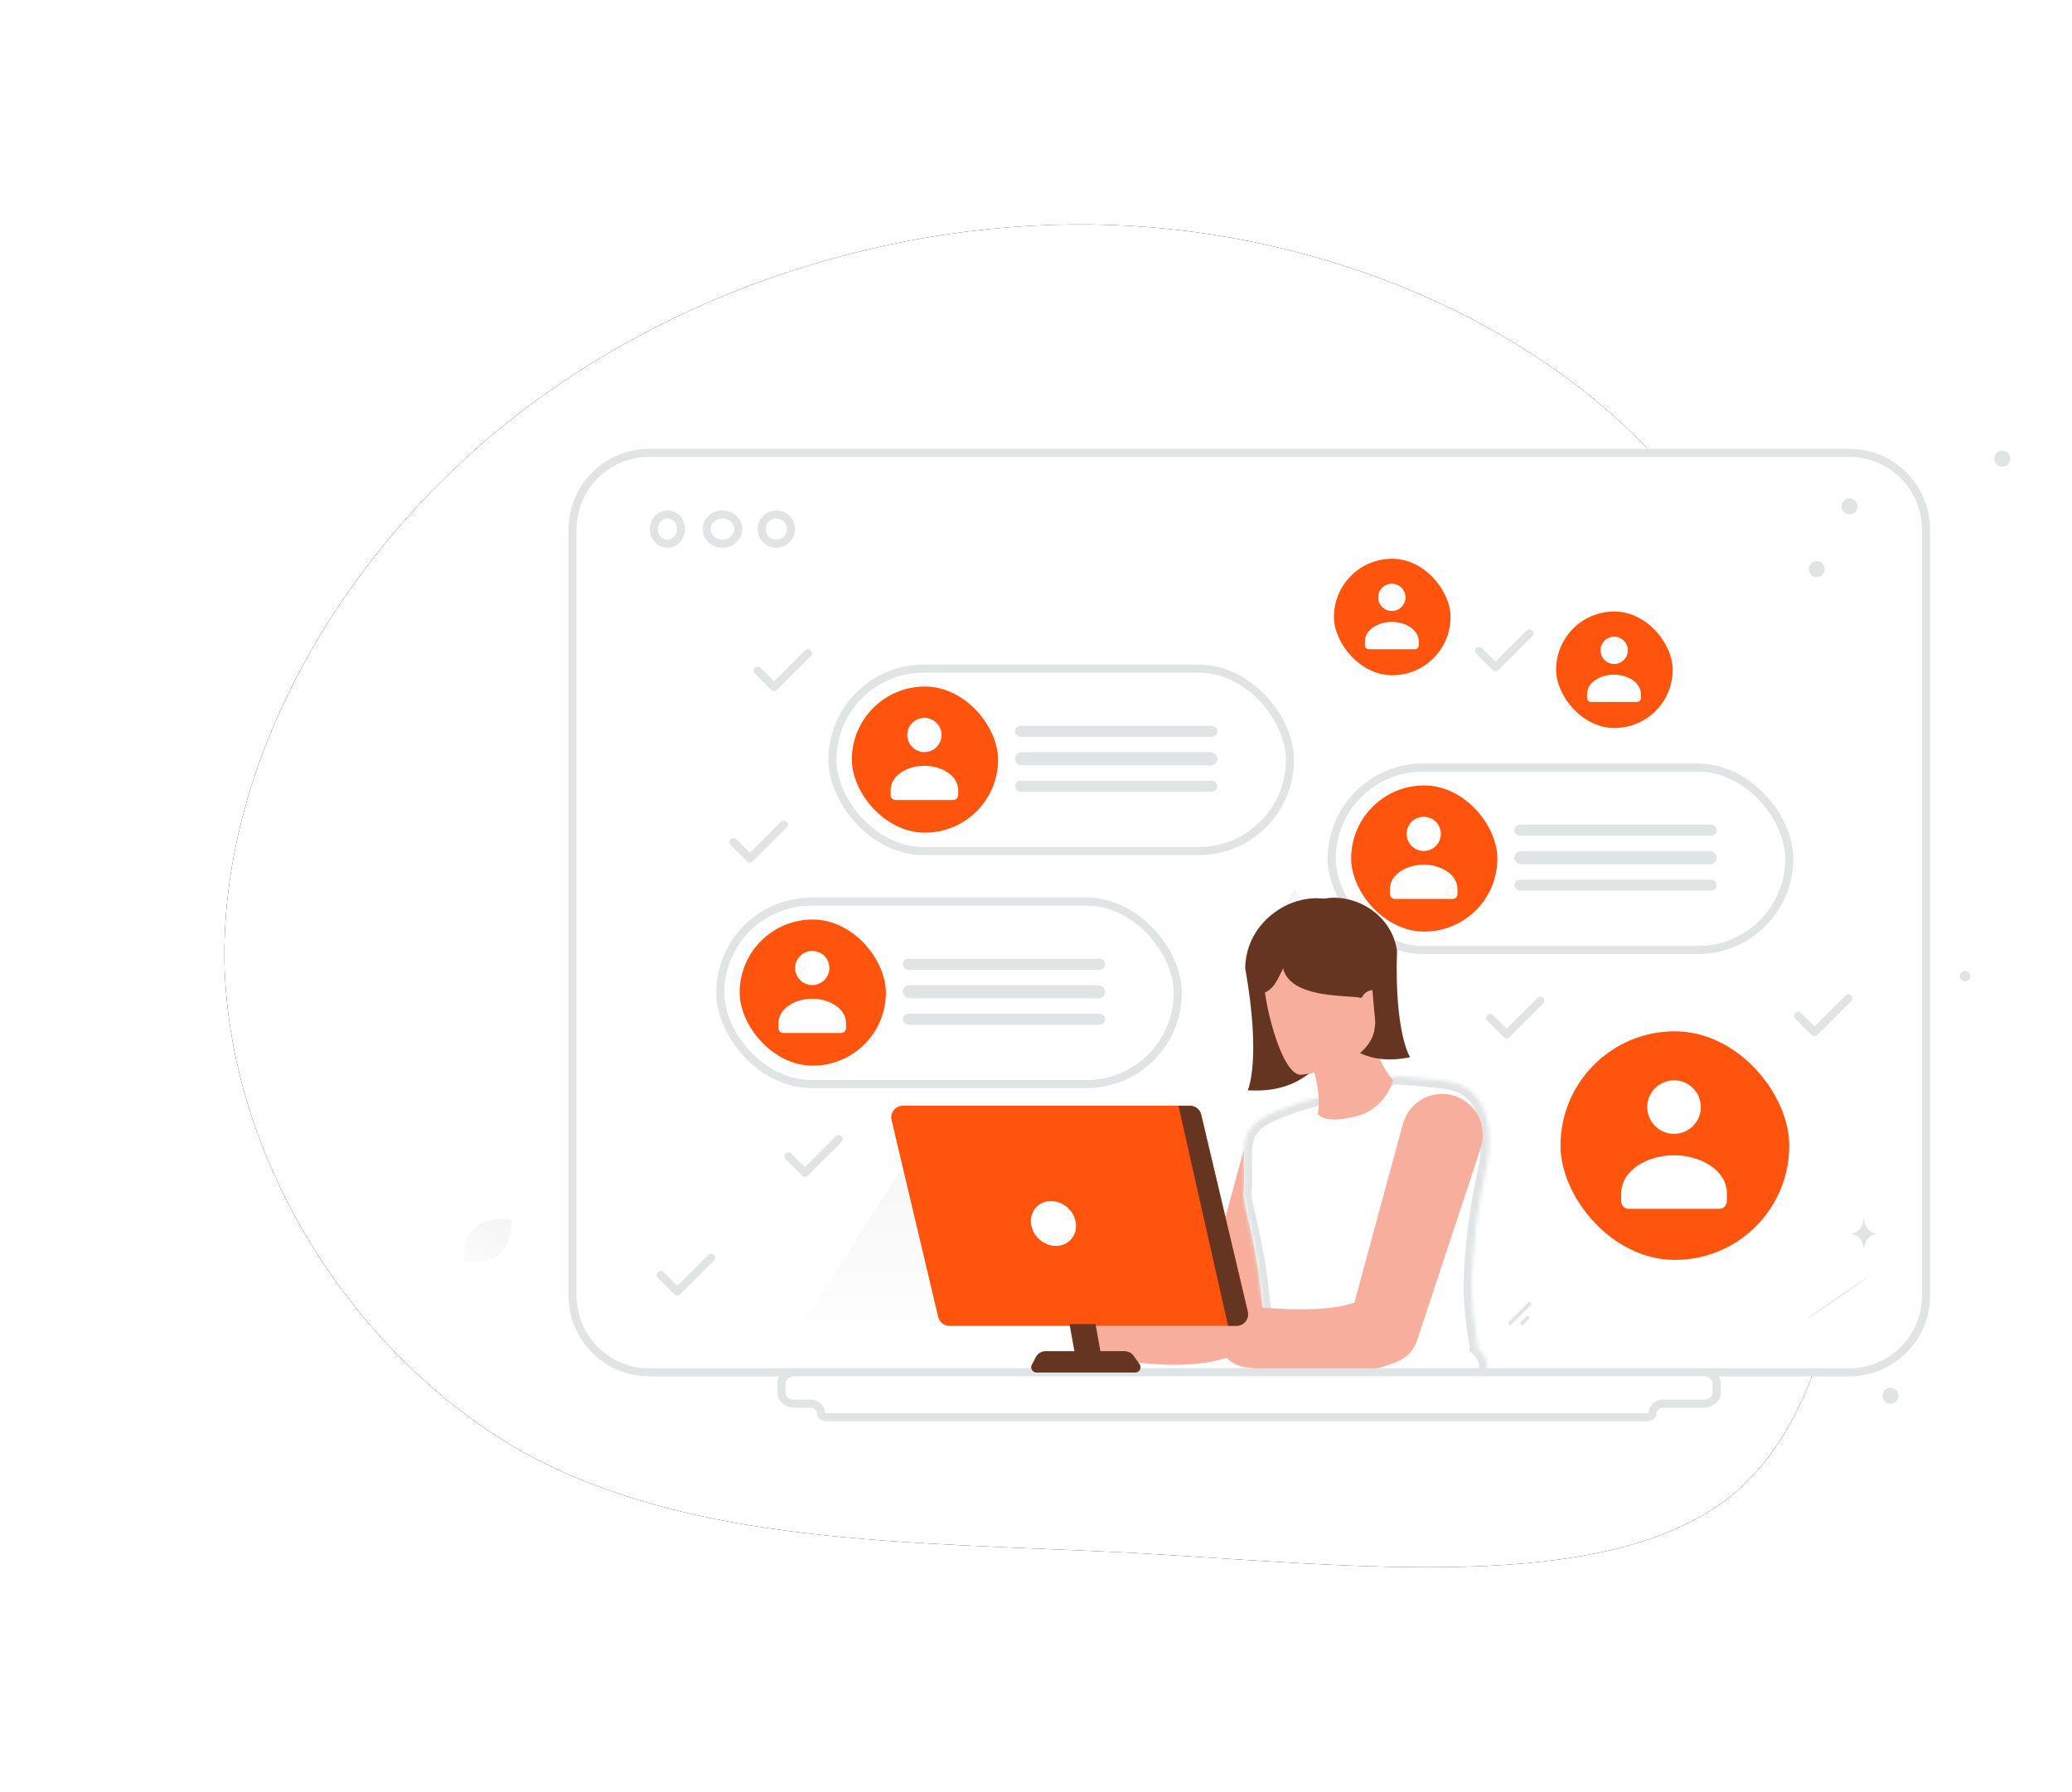 <?xml version="1.0" encoding="UTF-8"?>
<svg xmlns="http://www.w3.org/2000/svg" xmlns:xlink="http://www.w3.org/1999/xlink" width="554px" height="479px" viewBox="0 0 554 479" version="1.1">
  <title>travel-02</title>
  <defs>
    <path d="M383.035,62.645 C416.244,99.647 427.867,149.651 432.295,203.655 C436.723,257.659 434.509,315.663 401.3,341.165 C367.538,366.166 303.335,358.666 243.006,355.166 C182.123,352.165 125.115,353.165 79.73,328.164 C34.899,302.662 1.69,251.158 0.03,198.154 C-1.077,145.65 28.811,91.147 74.196,54.144 C119.027,17.641 179.356,-1.86 236.918,0.14 C294.479,2.14 349.827,26.142 383.035,62.645 Z" id="path-1"></path>
    <filter x="-20.7%" y="-25.1%" width="141.5%" height="150.1%" id="filter-2">
      <feOffset dx="0" dy="0" in="SourceAlpha" result="shadowOffsetOuter1"></feOffset>
      <feGaussianBlur stdDeviation="30" in="shadowOffsetOuter1" result="shadowBlurOuter1"></feGaussianBlur>
      <feColorMatrix values="0 0 0 0 0.895   0 0 0 0 0.743   0 0 0 0 0.629  0 0 0 0.3 0" type="matrix" in="shadowBlurOuter1"></feColorMatrix>
    </filter>
    <linearGradient x1="52.132%" y1="114.926%" x2="50.241%" y2="-47.204%" id="linearGradient-3">
      <stop stop-color="#FFFFFF" offset="0%"></stop>
      <stop stop-color="#EEEEEE" offset="100%"></stop>
    </linearGradient>
    <linearGradient x1="52.133%" y1="114.059%" x2="50.268%" y2="-45.908%" id="linearGradient-4">
      <stop stop-color="#FFFFFF" offset="0%"></stop>
      <stop stop-color="#EEEEEE" offset="100%"></stop>
    </linearGradient>
    <linearGradient x1="-33.789%" y1="149.358%" x2="173.25%" y2="-100.19%" id="linearGradient-5">
      <stop stop-color="#FFFFFF" offset="0%"></stop>
      <stop stop-color="#EEEEEE" offset="100%"></stop>
    </linearGradient>
    <path d="M6.963,64.873 C6.963,64.829 6.941,64.788 6.905,64.764 C6.739,64.648 6.576,64.528 6.415,64.404 C5.278,63.566 5.075,61.628 4.74,58.429 C4.628,57.366 4.502,56.164 4.323,54.816 C3.606,49.445 3.076,46.235 1.455,39.072 C1.333,38.532 1.204,37.991 1.073,37.448 C0.601,35.482 0.123,33.495 0.006,31.493 C-0.003,31.338 -0.002,31.182 0.008,31.027 C0.068,30.309 0.107,29.591 0.127,28.864 C0.147,28.285 0.158,27.707 0.158,27.129 L0.158,26.6 C0.154,25.761 0.146,24.922 0.133,24.083 C0.051,18.03 0.005,14.635 4.323,11.647 C5.438,10.869 6.853,10.131 8.627,9.374 C10.062,8.765 11.726,8.148 13.679,7.499 C14.466,7.24 15.313,6.971 16.21,6.692 L18.322,6.113 L40.145,0.073 C40.362,0.013 40.587,-0.008 40.811,0.002 C41.926,0.06 43.041,0.133 44.154,0.219 C44.49,0.245 44.845,0.271 45.215,0.301 C47.068,0.451 49.35,0.661 51.831,0.959 C52.558,1.042 53.311,1.142 54.073,1.243 L54.262,1.268 C56.794,1.608 58.836,2.465 60.45,3.701 C63.31,5.894 64.855,9.304 65.423,13.262 C65.741,15.485 65.761,17.878 65.542,20.33 C65.453,21.307 65.33,22.282 65.173,23.251 C65.033,24.137 64.863,25.018 64.665,25.893 C64.083,28.506 63.575,31.136 63.141,33.778 L62.961,34.855 C62.925,35.101 62.886,35.35 62.848,35.6 C62.802,35.895 62.755,36.193 62.712,36.49 C61.516,44.446 60.928,52.172 61.048,57.605 L61.048,57.611 L61.078,58.582 C61.218,62.241 61.636,66.338 62.423,70.894 C62.467,71.124 62.507,71.354 62.549,71.585 C62.583,71.776 62.617,71.967 62.652,72.16 C62.675,72.283 62.68,72.403 62.668,72.519 C64.998,74.783 66.101,77.681 64.048,80.396 C63.066,81.695 60.57,82.402 58.941,82.465 L19.897,83.968 C13.998,84.194 8.007,81.611 7.843,75.715 C7.821,74.904 7.843,74.03 7.923,73.092 C7.923,73.09 8.055,72.955 8.315,72.716 C7.67,72.497 7.172,71.912 7.172,71.174 C7.167,70.22 7.15,69.266 7.122,68.312 C7.099,67.364 7.059,66.417 7.003,65.471 C6.993,65.262 6.983,65.062 6.963,64.873 L6.963,64.873 Z" id="path-6"></path>
  </defs>
  <g id="designs" stroke="none" stroke-width="1" fill="none" fill-rule="evenodd">
    <g id="Travel" transform="translate(-682, -1649)">
      <g id="Group-3" transform="translate(742, 1709)">
        <g id="Path" fill-rule="nonzero">
          <use fill="black" fill-opacity="1" filter="url(#filter-2)" xlink:href="#path-1"></use>
          <use fill="#FFFFFF" xlink:href="#path-1"></use>
        </g>
        <g id="133" transform="translate(64, 60)">
          <path d="M29.079,21.577 C29.079,10.256 38.264,1.079 49.594,1.079 L370.449,1.079 C381.779,1.079 390.963,10.256 390.963,21.577 L390.963,226.408 C390.963,237.728 381.779,246.905 370.449,246.905 L49.594,246.905 C38.264,246.905 29.079,237.728 29.079,226.408 L29.079,21.577 Z" id="Path" stroke="#E1E4E5" stroke-width="2.16" fill="#FFFFFF" fill-rule="nonzero"></path>
          <rect id="Rectangle" fill="#FF540E" fill-rule="nonzero" x="293.24" y="155.725" width="61.164" height="61.114" rx="30.557"></rect>
          <path d="M337.721,199.1 L337.721,201.144 C337.721,202.272 336.817,203.187 335.703,203.187 L311.487,203.187 C310.373,203.187 309.469,202.272 309.469,201.144 L309.469,199.068 C309.469,192.885 316.447,188.868 323.595,188.868 C330.743,188.868 337.721,192.887 337.721,199.068 M328.66,170.918 C331.458,173.714 331.458,178.247 328.66,181.043 C325.862,183.839 321.325,183.839 318.526,181.043 C315.728,178.247 315.728,173.714 318.526,170.918 C321.325,168.121 325.862,168.121 328.66,170.918 Z" id="Shape" fill="#FFFFFF"></path>
          <rect id="Rectangle" fill="#FF540E" fill-rule="nonzero" x="292.064" y="43.486" width="31.17" height="31.145" rx="15.573"></rect>
          <path d="M314.732,65.591 L314.732,66.632 C314.732,67.207 314.271,67.673 313.703,67.673 L301.362,67.673 C300.795,67.673 300.334,67.207 300.334,66.632 L300.334,65.574 C300.334,62.423 303.891,60.376 307.533,60.376 C311.176,60.376 314.732,62.424 314.732,65.574 M310.114,51.228 C311.073,52.142 311.461,53.504 311.127,54.786 C310.794,56.067 309.792,57.068 308.51,57.4 C307.227,57.733 305.864,57.345 304.95,56.387 C303.581,54.952 303.608,52.689 305.011,51.288 C306.413,49.886 308.679,49.86 310.114,51.228 Z" id="Shape" fill="#FFFFFF"></path>
          <rect id="Rectangle" fill="#FF540E" fill-rule="nonzero" x="232.664" y="29.382" width="31.17" height="31.145" rx="15.573"></rect>
          <path d="M255.332,51.487 L255.332,52.529 C255.332,53.103 254.872,53.57 254.304,53.57 L241.963,53.57 C241.395,53.57 240.934,53.103 240.934,52.529 L240.934,51.47 C240.934,48.32 244.49,46.273 248.133,46.273 C251.776,46.273 255.332,48.321 255.332,51.47 M250.714,37.125 C251.399,37.809 251.784,38.737 251.784,39.705 C251.784,40.673 251.399,41.601 250.714,42.285 C249.67,43.329 248.099,43.641 246.734,43.076 C245.369,42.511 244.48,41.181 244.48,39.705 C244.48,38.229 245.369,36.898 246.734,36.333 C248.099,35.769 249.67,36.081 250.714,37.125 L250.714,37.125 Z" id="Shape" fill="#FFFFFF"></path>
          <rect id="Rectangle" stroke="#E1E4E5" stroke-width="2.16" fill="#FFFFFF" fill-rule="nonzero" x="68.58" y="121.054" width="122.328" height="48.774" rx="24.387"></rect>
          <rect id="Rectangle" fill="#FF540E" fill-rule="nonzero" x="73.766" y="125.838" width="39.097" height="39.066" rx="19.533"></rect>
          <path d="M102.199,153.564 L102.199,154.871 C102.199,155.591 101.621,156.177 100.909,156.177 L85.429,156.177 C84.717,156.177 84.139,155.591 84.139,154.871 L84.139,153.544 C84.139,149.592 88.6,147.023 93.169,147.023 C97.738,147.023 102.199,149.593 102.199,153.544 M96.408,135.549 C98.197,137.337 98.196,140.235 96.407,142.022 C94.618,143.809 91.718,143.809 89.929,142.022 C88.153,140.232 88.159,137.344 89.943,135.562 C91.726,133.78 94.616,133.774 96.407,135.549 L96.408,135.549 Z" id="Shape" fill="#FFFFFF"></path>
          <rect id="Rectangle" fill="#E1E4E5" fill-rule="nonzero" x="117.393" y="136.333" width="54.106" height="2.938" rx="1.469"></rect>
          <rect id="Rectangle" fill="#E1E4E5" fill-rule="nonzero" x="117.393" y="143.384" width="54.106" height="3.526" rx="1.763"></rect>
          <rect id="Rectangle" fill="#E1E4E5" fill-rule="nonzero" x="117.393" y="151.024" width="54.106" height="2.938" rx="1.469"></rect>
          <rect id="Rectangle" stroke="#E1E4E5" stroke-width="2.16" fill="#FFFFFF" fill-rule="nonzero" x="232.076" y="85.208" width="122.328" height="48.774" rx="24.387"></rect>
          <rect id="Rectangle" fill="#FF540E" fill-rule="nonzero" x="237.262" y="89.991" width="39.097" height="39.066" rx="19.533"></rect>
          <path d="M265.695,117.718 L265.695,119.025 C265.695,119.745 265.116,120.331 264.404,120.331 L248.925,120.331 C248.213,120.331 247.635,119.745 247.635,119.025 L247.635,117.698 C247.635,113.746 252.096,111.177 256.665,111.177 C261.234,111.177 265.695,113.747 265.695,117.698 M259.904,99.704 C261.692,101.491 261.692,104.388 259.904,106.175 C259.045,107.034 257.88,107.516 256.665,107.516 C255.45,107.516 254.285,107.034 253.426,106.175 C251.637,104.388 251.637,101.491 253.426,99.704 C254.285,98.845 255.45,98.363 256.665,98.363 C257.88,98.363 259.045,98.845 259.904,99.704 L259.904,99.704 Z" id="Shape" fill="#FFFFFF"></path>
          <rect id="Rectangle" fill="#E1E4E5" fill-rule="nonzero" x="280.889" y="100.487" width="54.106" height="2.938" rx="1.469"></rect>
          <rect id="Rectangle" fill="#E1E4E5" fill-rule="nonzero" x="280.889" y="107.539" width="54.106" height="3.526" rx="1.763"></rect>
          <rect id="Rectangle" fill="#E1E4E5" fill-rule="nonzero" x="280.889" y="115.178" width="54.106" height="2.938" rx="1.469"></rect>
          <rect id="Rectangle" stroke="#E1E4E5" stroke-width="2.16" fill="#FFFFFF" fill-rule="nonzero" x="98.574" y="58.764" width="122.328" height="48.774" rx="24.387"></rect>
          <rect id="Rectangle" fill="#FF540E" fill-rule="nonzero" x="103.76" y="63.548" width="39.097" height="39.066" rx="19.533"></rect>
          <path d="M132.192,91.275 L132.192,92.581 C132.192,93.302 131.615,93.887 130.902,93.887 L115.423,93.887 C114.711,93.887 114.133,93.302 114.133,92.581 L114.133,91.254 C114.133,87.301 118.593,84.734 123.163,84.734 C127.732,84.734 132.192,87.303 132.192,91.254 M126.402,73.259 C127.559,74.416 128.011,76.101 127.587,77.681 C127.163,79.26 125.928,80.494 124.348,80.917 C122.767,81.34 121.08,80.888 119.923,79.732 C118.134,77.944 118.135,75.046 119.924,73.259 C121.713,71.472 124.613,71.472 126.402,73.259 L126.402,73.259 Z" id="Shape" fill="#FFFFFF"></path>
          <rect id="Rectangle" fill="#E1E4E5" fill-rule="nonzero" x="147.387" y="74.043" width="54.106" height="2.938" rx="1.469"></rect>
          <rect id="Rectangle" fill="#E1E4E5" fill-rule="nonzero" x="147.387" y="81.094" width="54.106" height="3.526" rx="1.763"></rect>
          <rect id="Rectangle" fill="#E1E4E5" fill-rule="nonzero" x="147.387" y="88.734" width="54.106" height="2.938" rx="1.469"></rect>
          <path d="M58.09,21.449 C58.09,23.675 56.407,25.365 54.465,25.365 C52.523,25.365 50.84,23.675 50.84,21.449 C50.84,19.224 52.523,17.533 54.465,17.533 C56.407,17.533 58.09,19.224 58.09,21.449 Z M73.381,21.449 C73.381,23.555 71.554,25.365 69.168,25.365 C66.782,25.365 64.955,23.555 64.955,21.449 C64.955,19.344 66.782,17.533 69.168,17.533 C71.554,17.533 73.381,19.344 73.381,21.449 Z" id="Shape" stroke="#E1E4E5" stroke-width="2.16" fill="#FFFFFF" fill-rule="nonzero"></path>
          <ellipse id="Oval" stroke="#E1E4E5" stroke-width="2.16" fill="#FFFFFF" fill-rule="nonzero" cx="83.577" cy="21.449" rx="3.919" ry="3.916"></ellipse>
          <polygon id="Path" fill="url(#linearGradient-3)" opacity="0.76" points="122.098 184.519 153.268 233.293 90.928 233.293"></polygon>
          <polygon id="Path" fill="url(#linearGradient-4)" opacity="0.76" points="222.163 117.737 236.327 139.753 207.998 139.753"></polygon>
          <path d="M9.538,215.3 C6.035,218.358 0.009,217.199 0.009,217.199 C0.009,217.199 -0.334,211.08 3.173,208.023 C6.676,204.965 12.699,206.122 12.699,206.122 C12.699,206.122 13.041,212.242 9.538,215.3 Z" id="Path" fill="url(#linearGradient-5)" fill-rule="nonzero"></path>
          <ellipse id="Oval" fill="#E1E4E5" fill-rule="nonzero" transform="translate(370.495, 15.39) rotate(105) translate(-370.495, -15.39)" cx="370.495" cy="15.39" rx="2.144" ry="2.145"></ellipse>
          <ellipse id="Oval" fill="#E1E4E5" fill-rule="nonzero" transform="translate(361.736, 32.165) rotate(105) translate(-361.736, -32.165)" cx="361.736" cy="32.165" rx="2.144" ry="2.145"></ellipse>
          <ellipse id="Oval" fill="#E1E4E5" fill-rule="nonzero" transform="translate(411.373, 2.626) rotate(105) translate(-411.373, -2.626)" cx="411.373" cy="2.626" rx="2.144" ry="2.145"></ellipse>
          <ellipse id="Oval" fill="#E1E4E5" fill-rule="nonzero" transform="translate(401.415, 140.996) rotate(105) translate(-401.415, -140.996)" cx="401.415" cy="140.996" rx="1.408" ry="1.409"></ellipse>
          <ellipse id="Oval" fill="#E1E4E5" fill-rule="nonzero" transform="translate(381.468, 253.155) rotate(105) translate(-381.468, -253.155)" cx="381.468" cy="253.155" rx="2.144" ry="2.145"></ellipse>
          <path d="M278.717,230.693 L285.996,230.696 C286.261,230.696 286.476,230.911 286.477,231.176 C286.477,231.441 286.262,231.656 285.997,231.656 C285.997,231.656 285.997,231.656 285.997,231.656 L278.717,231.653 C278.452,231.653 278.237,231.438 278.237,231.173 C278.237,230.908 278.451,230.693 278.716,230.693 C278.716,230.693 278.717,230.693 278.717,230.693 Z" id="Rectangle" fill="#E1E4E5" fill-rule="nonzero" transform="translate(282.357, 231.175) rotate(-45) translate(-282.357, -231.175)"></path>
          <path d="M282.635,232.548 L284.734,232.549 C284.999,232.549 285.214,232.764 285.214,233.029 C285.214,233.294 285,233.508 284.735,233.509 C284.735,233.509 284.735,233.509 284.734,233.509 L282.635,233.508 C282.37,233.508 282.155,233.293 282.155,233.028 C282.155,232.763 282.37,232.548 282.635,232.548 C282.635,232.548 282.635,232.548 282.635,232.548 Z" id="Rectangle" fill="#E1E4E5" fill-rule="nonzero" transform="translate(283.685, 233.028) rotate(-45) translate(-283.685, -233.028)"></path>
          <path d="M359.046,232.686 C358.997,232.615 362.588,230.058 367.072,226.986 C371.554,223.908 375.232,221.473 375.281,221.544 C375.33,221.615 371.737,224.166 367.255,227.244 C362.767,230.323 359.095,232.758 359.046,232.686 Z M374.326,205.674 L374.377,205.674 C374.682,209.809 377.894,209.872 377.894,209.872 C377.894,209.872 374.353,209.938 374.353,214.716 C374.353,209.938 370.811,209.872 370.811,209.872 C370.811,209.872 374.021,209.809 374.326,205.674 L374.326,205.674 Z" id="Shape" fill="#E1E4E5" fill-rule="nonzero"></path>
          <path d="M209.059,185.612 L196.482,231.554 L200.969,226.394 C199.309,227.277 197.385,227.954 195.255,228.435 C193.124,228.915 190.807,229.19 188.382,229.318 C185.957,229.445 183.433,229.426 180.841,229.318 C178.259,229.21 175.618,229.013 172.937,228.788 L172.928,228.788 C168.971,228.454 165.495,231.378 165.152,235.332 C164.827,239.098 167.508,242.434 171.18,243.033 C173.948,243.474 176.757,243.886 179.643,244.22 C182.53,244.553 185.486,244.798 188.549,244.867 C191.612,244.936 194.783,244.818 198.063,244.347 C201.332,243.876 204.729,243.023 208.048,241.59 C210.168,240.678 211.681,238.932 212.368,236.901 L212.525,236.42 L227.616,191.234 C229.315,186.152 226.565,180.668 221.479,178.971 C216.393,177.273 210.905,180.02 209.206,185.102 C209.157,185.269 209.098,185.455 209.059,185.612 Z" id="Path" fill="#F8AE9D" fill-rule="nonzero"></path>
          <path d="M237.011,248.723 C237.178,250.018 237.748,251.009 238.288,250.93 C238.818,250.861 239.122,249.753 238.955,248.468 C238.789,247.173 238.219,246.182 237.679,246.261 C237.139,246.329 236.845,247.438 237.011,248.723 Z" id="Path" fill="#B55E63" fill-rule="nonzero"></path>
          <path d="M215.441,232.65 C215.441,232.607 215.419,232.566 215.383,232.541 C215.217,232.425 215.053,232.305 214.893,232.181 C213.756,231.344 213.553,229.405 213.218,226.207 C213.106,225.144 212.98,223.941 212.8,222.594 C212.083,217.223 211.553,214.013 209.933,206.849 C209.811,206.31 209.682,205.769 209.551,205.226 C209.079,203.259 208.601,201.272 208.484,199.27 C208.475,199.115 208.476,198.959 208.486,198.804 C208.546,198.087 208.585,197.369 208.605,196.641 C208.625,196.063 208.635,195.485 208.635,194.906 L208.635,194.378 C208.632,193.539 208.623,192.7 208.61,191.861 C208.528,185.807 208.483,182.413 212.8,179.424 C213.916,178.646 215.331,177.909 217.104,177.151 C218.539,176.543 220.204,175.925 222.156,175.277 C222.943,175.018 223.79,174.749 224.687,174.469 L226.8,173.891 L248.623,167.851 C248.839,167.791 249.065,167.77 249.289,167.78 C250.404,167.838 251.518,167.91 252.632,167.997 C252.968,168.022 253.323,168.049 253.693,168.079 C255.546,168.229 257.828,168.438 260.309,168.737 C261.036,168.82 261.788,168.92 262.551,169.021 L262.74,169.046 C265.271,169.385 267.314,170.242 268.928,171.479 C271.788,173.672 273.332,177.081 273.9,181.039 C274.219,183.262 274.239,185.655 274.02,188.107 C273.93,189.085 273.807,190.059 273.651,191.029 C273.51,191.914 273.341,192.795 273.143,193.67 C272.561,196.284 272.053,198.914 271.618,201.556 L271.439,202.632 C271.402,202.879 271.364,203.128 271.325,203.377 C271.279,203.673 271.233,203.97 271.19,204.267 C269.994,212.223 269.406,219.949 269.526,225.383 L269.526,225.389 L269.556,226.36 C269.695,230.018 270.114,234.116 270.901,238.672 C270.945,238.901 270.985,239.131 271.026,239.363 C271.06,239.553 271.094,239.745 271.13,239.938 C271.153,240.06 271.158,240.18 271.146,240.296 C273.476,242.561 274.579,245.459 272.526,248.173 C271.543,249.472 269.048,250.18 267.419,250.243 L228.374,251.745 C222.476,251.972 216.485,249.389 216.321,243.493 C216.299,242.682 216.321,241.808 216.4,240.869 C216.4,240.868 216.532,240.732 216.792,240.494 C216.148,240.275 215.65,239.69 215.65,238.951 C215.645,237.997 215.628,237.043 215.6,236.089 C215.576,235.142 215.536,234.195 215.481,233.248 C215.47,233.039 215.461,232.84 215.441,232.65 L215.441,232.65 Z" id="Path" fill="#FFFFFF"></path>
          <g id="Clipped" transform="translate(208.478, 167.778)">
            <mask id="mask-7" fill="white">
              <use xlink:href="#path-6"></use>
            </mask>
            <g id="Path"></g>
            <path d="M6.905,64.764 L8.136,62.991 L6.905,64.764 Z M6.963,64.873 L4.815,65.098 L4.804,64.986 L4.804,64.873 L6.963,64.873 Z M6.415,64.404 L7.697,62.668 L7.712,62.679 L7.728,62.691 L6.415,64.404 Z M4.74,58.429 L6.887,58.204 L4.74,58.429 Z M4.323,54.816 L6.463,54.531 L4.323,54.816 Z M1.455,39.072 L3.562,38.596 L1.455,39.072 Z M1.073,37.448 L3.173,36.945 L1.073,37.448 Z M0.006,31.493 L-2.149,31.618 L0.006,31.493 Z M0.008,31.027 L-2.146,30.879 L-2.145,30.863 L-2.144,30.848 L0.008,31.027 Z M0.127,28.864 L-2.031,28.804 L-2.031,28.797 L-2.03,28.789 L0.127,28.864 L0.127,28.864 Z M0.158,26.6 L2.317,26.595 L2.317,26.6 L0.158,26.6 Z M0.133,24.083 L2.292,24.054 L0.133,24.083 Z M4.323,11.647 L5.558,13.417 L5.552,13.42 L4.323,11.647 Z M8.627,9.374 L7.778,7.39 L7.784,7.387 L8.627,9.374 Z M13.679,7.499 L12.998,5.452 L13.003,5.45 L13.679,7.499 Z M16.21,6.692 L15.568,4.632 L15.603,4.621 L15.639,4.611 L16.21,6.692 L16.21,6.692 Z M18.322,6.113 L18.899,8.193 L18.893,8.195 L18.322,6.113 L18.322,6.113 Z M40.145,0.073 L39.569,-2.006 L40.145,0.073 Z M40.811,0.002 L40.719,2.158 L40.713,2.158 L40.811,0.002 L40.811,0.002 Z M43.531,0.172 L43.681,-1.98 L43.691,-1.98 L43.7,-1.979 L43.531,0.172 L43.531,0.172 Z M44.154,0.219 L43.992,2.371 L44.154,0.219 Z M45.215,0.301 L45.041,2.452 L45.039,2.452 L45.215,0.301 Z M51.831,0.959 L51.587,3.103 L51.58,3.102 L51.573,3.101 L51.831,0.959 Z M54.073,1.243 L53.788,3.382 L54.073,1.243 Z M54.262,1.268 L54.547,-0.87 L54.55,-0.87 L54.262,1.268 Z M60.45,3.701 L61.764,1.989 L61.765,1.99 L60.45,3.701 L60.45,3.701 Z M65.423,13.262 L67.56,12.955 L65.423,13.262 Z M65.542,20.33 L67.693,20.522 L67.692,20.529 L65.542,20.33 L65.542,20.33 Z M65.173,23.251 L63.041,22.912 L63.041,22.908 L63.042,22.904 L65.173,23.251 L65.173,23.251 Z M64.665,25.893 L62.558,25.422 L62.559,25.415 L64.665,25.893 Z M63.141,33.778 L65.271,34.13 L65.271,34.133 L63.141,33.778 Z M62.961,34.855 L60.825,34.539 L60.828,34.52 L60.831,34.501 L62.961,34.855 Z M62.848,35.6 L60.714,35.269 L62.848,35.6 Z M62.712,36.49 L64.849,36.8 L64.848,36.805 L64.848,36.81 L62.712,36.49 Z M61.048,57.605 L58.89,57.67 L58.889,57.661 L58.889,57.653 L61.048,57.605 L61.048,57.605 Z M61.048,57.611 L58.89,57.676 L61.048,57.611 Z M61.078,58.582 L58.92,58.664 L58.92,58.657 L58.92,58.649 L61.078,58.582 L61.078,58.582 Z M62.423,70.894 L60.302,71.298 L60.298,71.279 L60.295,71.261 L62.423,70.894 L62.423,70.894 Z M62.549,71.585 L60.423,71.962 L62.549,71.585 Z M62.652,72.16 L60.531,72.562 L60.529,72.554 L62.652,72.16 L62.652,72.16 Z M62.668,72.519 L61.163,74.065 L60.416,73.339 L60.52,72.303 L62.668,72.519 Z M64.048,80.396 L65.771,81.697 L64.048,80.396 Z M58.941,82.465 L59.024,84.621 L58.941,82.465 Z M19.897,83.968 L19.979,86.124 L19.897,83.968 Z M7.843,75.715 L5.685,75.775 L7.843,75.715 Z M7.923,73.092 L10.082,73.092 L10.082,73.183 L10.075,73.274 L7.923,73.092 L7.923,73.092 Z M8.315,72.716 L9.01,70.674 L12.464,71.847 L9.773,74.308 L8.315,72.716 Z M7.172,71.174 L9.331,71.152 L9.332,71.163 L9.332,71.174 L7.172,71.174 Z M7.122,68.312 L4.964,68.385 L4.964,68.378 L4.964,68.371 L7.122,68.312 L7.122,68.312 Z M7.003,65.471 L4.848,65.605 L4.847,65.59 L4.846,65.573 L7.003,65.471 L7.003,65.471 Z M8.136,62.991 C8.754,63.418 9.122,64.122 9.122,64.873 L4.804,64.873 C4.804,65.55 5.14,66.166 5.674,66.536 L8.136,62.991 L8.136,62.991 Z M7.728,62.691 C7.932,62.847 8.077,62.949 8.136,62.991 L5.675,66.536 C5.481,66.401 5.29,66.262 5.102,66.117 L7.728,62.691 Z M6.887,58.204 C7.061,59.858 7.183,60.981 7.378,61.804 C7.575,62.633 7.752,62.708 7.697,62.668 L5.133,66.14 C3.942,65.262 3.449,63.949 3.176,62.8 C2.902,61.644 2.754,60.199 2.592,58.654 L6.887,58.204 Z M6.463,54.531 C6.647,55.913 6.776,57.143 6.887,58.204 L2.592,58.654 C2.481,57.59 2.358,56.415 2.182,55.101 L6.463,54.531 Z M3.562,38.596 C5.196,45.823 5.738,49.097 6.463,54.531 L2.182,55.101 C1.474,49.794 0.955,46.648 -0.65,39.547 L3.562,38.596 L3.562,38.596 Z M3.173,36.945 C3.303,37.485 3.436,38.04 3.562,38.596 L-0.65,39.547 C-0.769,39.024 -0.896,38.497 -1.026,37.952 L3.173,36.945 Z M2.163,31.368 C2.266,33.145 2.692,34.944 3.173,36.945 L-1.026,37.952 C-1.491,36.019 -2.02,33.844 -2.149,31.618 L2.163,31.368 L2.163,31.368 Z M2.162,31.175 C2.159,31.229 2.158,31.293 2.163,31.368 L-2.149,31.618 C-2.164,31.372 -2.163,31.125 -2.146,30.879 L2.162,31.175 L2.162,31.175 Z M2.286,28.923 C2.265,29.685 2.223,30.446 2.16,31.206 L-2.144,30.848 C-2.088,30.17 -2.05,29.492 -2.031,28.804 L2.286,28.923 L2.286,28.923 Z M2.317,27.129 C2.317,27.732 2.306,28.335 2.286,28.938 L-2.03,28.789 C-2.011,28.236 -2.002,27.682 -2.002,27.129 L2.317,27.129 L2.317,27.129 Z M2.317,26.999 L2.317,27.129 L-2.002,27.129 L-2.002,26.999 L2.317,26.999 Z M2.317,26.6 L2.317,26.999 L-2.002,26.999 L-2.002,26.6 L2.317,26.6 Z M2.292,24.054 C2.303,24.845 2.314,25.694 2.317,26.595 L-2.002,26.606 C-2.004,25.732 -2.015,24.906 -2.026,24.113 L2.292,24.054 Z M5.552,13.42 C3.78,14.647 3.043,15.824 2.667,17.262 C2.239,18.896 2.25,20.926 2.292,24.054 L-2.026,24.113 C-2.066,21.187 -2.119,18.493 -1.512,16.17 C-0.852,13.65 0.547,11.635 3.093,9.873 L5.552,13.42 L5.552,13.42 Z M9.476,11.358 C7.774,12.084 6.507,12.755 5.558,13.417 L3.087,9.877 C4.37,8.983 5.932,8.178 7.778,7.39 L9.476,11.358 Z M14.359,9.547 C12.446,10.182 10.839,10.78 9.47,11.36 L7.784,7.387 C9.285,6.751 11.005,6.113 12.998,5.452 L14.359,9.547 L14.359,9.547 Z M16.852,8.752 C16.017,9.011 15.185,9.276 14.355,9.548 L13.003,5.45 C13.804,5.186 14.663,4.913 15.568,4.632 L16.852,8.752 L16.852,8.752 Z M18.893,8.195 L16.78,8.773 L15.639,4.611 L17.751,4.032 L18.893,8.195 Z M40.722,2.153 L18.899,8.193 L17.745,4.034 L39.569,-2.006 L40.722,2.153 L40.722,2.153 Z M40.713,2.158 C40.707,2.158 40.702,2.158 40.696,2.158 C40.697,2.157 40.706,2.157 40.722,2.153 L39.569,-2.006 C40.005,-2.125 40.457,-2.175 40.909,-2.153 L40.713,2.158 L40.713,2.158 Z M43.382,2.325 C42.495,2.26 41.607,2.204 40.719,2.158 L40.903,-2.153 C41.404,-2.132 42.389,-2.07 43.681,-1.98 L43.382,2.325 L43.382,2.325 Z M43.992,2.371 L43.362,2.323 L43.7,-1.979 C43.895,-1.964 44.099,-1.949 44.316,-1.932 L43.992,2.371 L43.992,2.371 Z M45.039,2.452 C44.677,2.422 44.329,2.396 43.992,2.371 L44.316,-1.932 C44.651,-1.907 45.013,-1.88 45.392,-1.849 L45.039,2.452 L45.039,2.452 Z M51.573,3.101 C49.128,2.807 46.876,2.6 45.041,2.452 L45.389,-1.849 C47.261,-1.698 49.573,-1.486 52.09,-1.183 L51.573,3.101 Z M53.788,3.382 C53.055,3.283 52.322,3.189 51.587,3.103 L52.076,-1.184 C52.826,-1.098 53.599,-0.996 54.357,-0.896 L53.788,3.382 L53.788,3.382 Z M53.978,3.407 L53.788,3.382 L54.357,-0.896 L54.547,-0.87 L53.978,3.407 L53.978,3.407 Z M59.137,5.413 C57.852,4.429 56.172,3.701 53.976,3.407 L54.55,-0.87 C57.415,-0.486 59.821,0.5 61.764,1.989 L59.137,5.413 L59.137,5.413 Z M63.285,13.568 C62.767,9.956 61.402,7.151 59.136,5.413 L61.765,1.99 C65.218,4.637 66.942,8.652 67.56,12.955 L63.285,13.568 Z M63.391,20.138 C63.599,17.815 63.575,15.594 63.285,13.568 L67.56,12.955 C67.907,15.376 67.924,17.94 67.693,20.522 L63.391,20.138 Z M63.042,22.904 C63.193,21.982 63.306,21.056 63.392,20.131 L67.692,20.529 C67.598,21.556 67.469,22.58 67.305,23.598 L63.042,22.904 L63.042,22.904 Z M62.559,25.415 C62.748,24.586 62.908,23.745 63.041,22.912 L67.306,23.589 C67.158,24.522 66.98,25.45 66.771,26.371 L62.559,25.415 Z M61.01,33.427 C61.451,30.744 61.967,28.075 62.558,25.422 L66.772,26.364 C66.2,28.938 65.699,31.528 65.271,34.13 L61.01,33.427 L61.01,33.427 Z M60.831,34.501 L61.01,33.424 L65.271,34.133 L65.091,35.209 L60.831,34.501 L60.831,34.501 Z M60.714,35.269 C60.752,35.018 60.79,34.777 60.825,34.539 L65.098,35.171 C65.06,35.426 65.02,35.682 64.981,35.931 L60.714,35.269 Z M60.575,36.18 C60.62,35.871 60.668,35.563 60.714,35.269 L64.981,35.931 C64.935,36.228 64.89,36.515 64.849,36.8 L60.575,36.18 L60.575,36.18 Z M58.889,57.653 C58.766,52.058 59.369,44.202 60.577,36.169 L64.848,36.81 C63.664,44.688 63.091,52.285 63.207,57.558 L58.889,57.653 L58.889,57.653 Z M58.89,57.676 L58.89,57.67 L63.207,57.54 L63.207,57.546 L58.89,57.676 L58.89,57.676 Z M58.92,58.649 L58.89,57.676 L63.207,57.546 L63.236,58.515 L58.92,58.649 Z M60.295,71.261 C59.493,66.618 59.064,62.425 58.92,58.664 L63.236,58.5 C63.371,62.056 63.779,66.058 64.551,70.527 L60.295,71.261 L60.295,71.261 Z M60.423,71.962 C60.381,71.728 60.343,71.512 60.302,71.298 L64.544,70.491 C64.591,70.736 64.634,70.979 64.675,71.209 L60.423,71.962 Z M60.529,72.554 C60.492,72.351 60.456,72.15 60.423,71.962 L64.675,71.209 C64.709,71.4 64.741,71.583 64.775,71.766 L60.529,72.554 Z M60.52,72.303 C60.511,72.392 60.515,72.48 60.531,72.562 L64.774,71.759 C64.836,72.085 64.849,72.414 64.817,72.735 L60.52,72.303 L60.52,72.303 Z M64.174,70.972 C65.521,72.281 66.672,73.92 67.106,75.804 C67.562,77.78 67.178,79.836 65.771,81.697 L62.326,79.095 C62.971,78.241 63.063,77.49 62.898,76.773 C62.711,75.962 62.146,75.021 61.163,74.065 L64.174,70.972 L64.174,70.972 Z M65.771,81.697 C64.91,82.835 63.58,83.519 62.478,83.921 C61.324,84.342 60.071,84.581 59.024,84.621 L58.859,80.309 C59.44,80.287 60.249,80.14 60.996,79.868 C61.795,79.575 62.204,79.256 62.326,79.095 L65.771,81.697 L65.771,81.697 Z M59.024,84.621 L19.979,86.124 L19.814,81.812 L58.859,80.309 L59.024,84.621 Z M19.979,86.124 C16.73,86.248 13.313,85.612 10.607,83.987 C7.825,82.316 5.79,79.573 5.685,75.775 L10.002,75.656 C10.061,77.754 11.104,79.25 12.832,80.288 C14.637,81.372 17.165,81.914 19.814,81.812 L19.979,86.124 L19.979,86.124 Z M5.685,75.775 C5.66,74.881 5.685,73.927 5.772,72.91 L10.075,73.274 C10.006,74.066 9.982,74.861 10.002,75.656 L5.685,75.775 L5.685,75.775 Z M5.763,73.092 C5.763,72.717 5.861,72.349 6.047,72.023 C6.102,71.927 6.153,71.855 6.172,71.829 C6.216,71.768 6.254,71.723 6.264,71.71 C6.293,71.675 6.317,71.649 6.324,71.642 L6.364,71.598 L6.409,71.552 L6.513,71.449 C6.595,71.368 6.71,71.259 6.857,71.125 L9.773,74.308 C9.66,74.412 9.579,74.489 9.53,74.537 C9.505,74.561 9.491,74.575 9.486,74.58 L9.494,74.572 L9.525,74.538 C9.63,74.422 9.722,74.296 9.799,74.16 C9.826,74.113 9.877,74.019 9.927,73.895 C9.949,73.837 9.995,73.699 10.017,73.62 C10.041,73.511 10.077,73.246 10.082,73.092 L5.763,73.092 L5.763,73.092 Z M9.332,71.174 C9.332,71.041 9.283,70.914 9.213,70.823 C9.161,70.754 9.091,70.702 9.01,70.674 L7.62,74.759 C6.219,74.283 5.013,72.956 5.013,71.174 L9.332,71.174 L9.332,71.174 Z M9.281,68.239 C9.311,69.147 9.322,70.13 9.331,71.152 L5.013,71.194 C5.008,70.258 4.991,69.321 4.964,68.385 L9.281,68.239 L9.281,68.239 Z M9.158,65.337 C9.21,66.167 9.251,67.151 9.281,68.253 L4.964,68.371 C4.934,67.301 4.895,66.37 4.848,65.605 L9.158,65.337 L9.158,65.337 Z M9.111,64.647 C9.138,64.908 9.15,65.167 9.16,65.368 L4.846,65.573 C4.84,65.415 4.83,65.256 4.815,65.098 L9.111,64.647 L9.111,64.647 Z" id="Shape" fill="#E1E4E5" fill-rule="nonzero" mask="url(#mask-7)"></path>
          </g>
          <path d="M248.47,168.846 C248.47,168.846 246.516,176.233 239.133,178.283 C229.747,180.883 228.333,177.734 228.333,177.734 C228.569,176.39 228.647,175.076 228.588,173.682 C228.565,173.141 228.522,172.601 228.46,172.063 C228.293,170.553 227.979,168.905 227.538,167.021 C227.439,166.58 227.322,166.119 227.204,165.648 L227.194,165.589 C233.615,163.176 238.652,159.556 241.735,154.199 L242.648,153.483 L243.267,152.992 L243.443,153.365 L243.473,154.611 C243.6,160.468 244.592,163.931 248.47,168.846 L248.47,168.846 Z M251.087,180.533 L236.984,232.492 L242.013,226.657 C240.152,227.656 237.996,228.416 235.61,228.964 C233.224,229.502 230.62,229.819 227.91,229.954 C225.19,230.098 222.356,230.07 219.455,229.954 C216.554,229.829 213.597,229.618 210.591,229.358 L210.572,229.358 C206.135,228.974 202.232,232.29 201.85,236.76 C201.488,241.019 204.494,244.797 208.616,245.47 C211.717,245.97 214.875,246.441 218.11,246.816 C221.344,247.191 224.666,247.479 228.101,247.556 C231.536,247.633 235.095,247.498 238.769,246.96 C242.442,246.421 246.249,245.46 249.971,243.845 C252.356,242.807 254.045,240.836 254.818,238.548 L255,238.01 L271.908,186.897 C273.807,181.148 270.734,174.948 265.028,173.025 C259.331,171.112 253.167,174.207 251.259,179.956 C251.202,180.138 251.135,180.36 251.087,180.533 L251.087,180.533 Z" id="Shape" fill="#F8AE9D" fill-rule="nonzero"></path>
          <path d="M84.968,252.441 L84.968,249.72 C84.968,248.159 86.538,246.894 88.466,246.887 L331.478,246.887 C333.416,246.887 334.975,248.159 334.975,249.72 L334.975,252.441 C334.975,254.009 333.406,255.274 331.478,255.274 L320.597,255.274 C319.064,255.274 317.821,256.516 317.821,258.048 C317.821,258.532 317.026,258.921 316.044,258.921 L97.32,258.921 C96.348,258.921 95.553,258.532 95.553,258.048 C95.553,256.516 94.31,255.274 92.777,255.274 L88.466,255.274 C86.527,255.274 84.968,254.009 84.968,252.441 Z" id="Path" fill="#FFFFFF"></path>
          <path d="M88.466,246.887 L88.461,245.808 L88.466,245.808 L88.466,246.887 Z M86.048,249.72 L86.048,252.441 L83.889,252.441 L83.889,249.72 L86.048,249.72 Z M88.47,247.966 C86.909,247.972 86.048,248.958 86.048,249.72 L83.889,249.72 C83.889,247.361 86.166,245.817 88.461,245.808 L88.47,247.966 Z M331.478,247.966 L88.466,247.966 L88.466,245.808 L331.478,245.808 L331.478,247.966 Z M333.895,249.72 C333.895,248.953 333.04,247.966 331.478,247.966 L331.478,245.808 C333.793,245.808 336.055,247.366 336.055,249.72 L333.895,249.72 Z M333.895,252.441 L333.895,249.72 L336.055,249.72 L336.055,252.441 L333.895,252.441 Z M331.478,254.195 C333.034,254.195 333.895,253.212 333.895,252.441 L336.055,252.441 C336.055,254.806 333.778,256.353 331.478,256.353 L331.478,254.195 Z M320.597,254.195 L331.478,254.195 L331.478,256.353 L320.597,256.353 L320.597,254.195 Z M316.044,257.842 C316.407,257.842 316.681,257.768 316.825,257.698 C316.896,257.662 316.894,257.649 316.863,257.685 C316.825,257.729 316.741,257.855 316.741,258.048 L318.9,258.048 C318.9,258.927 318.208,259.422 317.777,259.634 C317.277,259.879 316.663,260 316.044,260 L316.044,257.842 L316.044,257.842 Z M97.32,257.842 L316.044,257.842 L316.044,260 L97.32,260 L97.32,257.842 Z M96.632,258.048 C96.632,257.855 96.549,257.73 96.511,257.686 C96.48,257.649 96.479,257.663 96.549,257.698 C96.692,257.768 96.963,257.842 97.32,257.842 L97.32,260 C96.704,260 96.093,259.879 95.594,259.633 C95.165,259.422 94.473,258.926 94.473,258.048 L96.632,258.048 L96.632,258.048 Z M88.466,254.195 L92.777,254.195 L92.777,256.353 L88.466,256.353 L88.466,254.195 Z M86.048,252.441 C86.048,253.214 86.902,254.195 88.466,254.195 L88.466,256.353 C86.153,256.353 83.889,254.804 83.889,252.441 L86.048,252.441 Z M94.473,258.048 C94.473,257.598 94.294,257.167 93.976,256.849 C93.658,256.532 93.227,256.353 92.777,256.353 L92.777,254.195 C93.799,254.195 94.78,254.601 95.503,255.324 C96.226,256.046 96.633,257.026 96.632,258.048 L94.473,258.048 L94.473,258.048 Z M320.597,256.353 C320.147,256.353 319.715,256.532 319.397,256.849 C319.079,257.167 318.9,257.598 318.9,258.048 L316.741,258.048 C316.741,255.92 318.467,254.195 320.597,254.195 L320.597,256.353 L320.597,256.353 Z" id="Shape" fill="#E1E4E5" fill-rule="nonzero"></path>
          <path d="M114.38,179.441 L125.77,227.571 L126.074,228.837 L126.84,232.074 C127.17,233.476 128.422,234.467 129.864,234.468 L206.595,234.468 C208.598,234.468 210.09,232.594 209.629,230.642 L197.169,178.009 C196.839,176.607 195.587,175.616 194.145,175.615 L117.414,175.615 C115.402,175.625 113.919,177.499 114.38,179.441 L114.38,179.441 Z" id="Path" fill="#FF540E" fill-rule="nonzero"></path>
          <path d="M151.661,207.107 C152.024,210.423 155.008,213.101 158.327,213.101 C161.646,213.101 164.032,210.413 163.669,207.107 C163.305,203.791 160.32,201.113 157.001,201.113 C153.683,201.113 151.297,203.791 151.661,207.107 L151.661,207.107 Z" id="Path" fill="#FFFFFF" fill-rule="nonzero"></path>
          <path d="M191.092,175.624 L204.356,234.477 L206.595,234.477 C208.598,234.477 210.08,232.603 209.619,230.651 L197.159,178.018 C196.829,176.616 195.577,175.625 194.136,175.624 L191.092,175.624 L191.092,175.624 Z M168.921,234 L171.025,245.765 L164.072,245.765 L161.968,234 L168.921,234 Z" id="Shape" fill="#653522" fill-rule="nonzero"></path>
          <path d="M180.692,244.703 L179.121,242.496 C178.556,241.708 177.646,241.24 176.676,241.24 L155.596,241.24 C154.48,241.237 153.457,241.859 152.945,242.849 L151.884,244.88 C151.384,245.832 152.081,246.96 153.151,246.96 L179.523,246.96 C180.682,246.96 181.359,245.645 180.692,244.703 L180.692,244.703 Z" id="Path" fill="#653522" fill-rule="nonzero"></path>
          <path d="M236.504,154.055 L236.504,162.619 L242.771,157.555 C242.771,157.555 244.697,149.35 246.264,143.256 C247.246,139.434 249.64,126.5 240.004,127.106 C232.11,113.142 209.121,121.784 208.938,138.844 C213.338,163.629 209.613,171.5 209.613,171.5 C222.613,172.249 229.214,166.215 236.504,154.055 L236.504,154.055 Z" id="Path" fill="#653522"></path>
          <path d="M227.393,150.804 L228.464,158.272 L222.366,154.639 C222.366,154.639 219.66,147.724 217.532,142.606 C216.197,139.396 212.493,128.416 220.971,127.742 C226.109,114.579 247.236,119.245 249.529,134.099 C248.791,156.261 253.024,162.659 253.024,162.659 C241.782,164.935 235.27,160.497 227.393,150.804 L227.393,150.804 Z" id="Path" fill="#653522"></path>
          <path d="M223.865,167.35 C223.865,167.35 245.113,165.283 243.62,152.08 C242.126,138.877 243.861,129.719 230.233,130.482 C216.605,131.245 214.539,136.579 213.967,141.106 C213.394,145.634 218.302,167.548 223.865,167.35 L223.865,167.35 Z" id="Path" fill="#F8AE9D" fill-rule="nonzero"></path>
          <path d="M242.873,144.722 C240.18,145.158 240.507,146.908 239.775,146.755 C236.057,145.979 221.009,147.002 219.072,138.879 C216.661,143.954 216.072,145.202 210.763,146.564 L210.763,131.692 L244.34,128.53 C244.34,128.53 243.819,144.568 242.873,144.722 L242.873,144.722 Z" id="Path" fill="#653522"></path>
          <path d="M370.207,146.91 L361.154,155.947 L356.756,151.565 M85.56,100.487 L76.507,109.524 L72.109,105.142 M100.262,184.519 L91.21,193.556 L86.811,189.174 M287.871,147.498 L278.818,156.534 L274.42,152.153 M66.151,216.252 L57.099,225.288 L52.701,220.907 M92.029,54.651 L82.976,63.688 L78.578,59.306 M284.93,49.362 L275.877,58.399 L271.48,54.018" id="Shape" stroke="#E1E4E5" stroke-width="2.16" stroke-linecap="round" stroke-linejoin="round"></path>
        </g>
      </g>
    </g>
  </g>
</svg>
